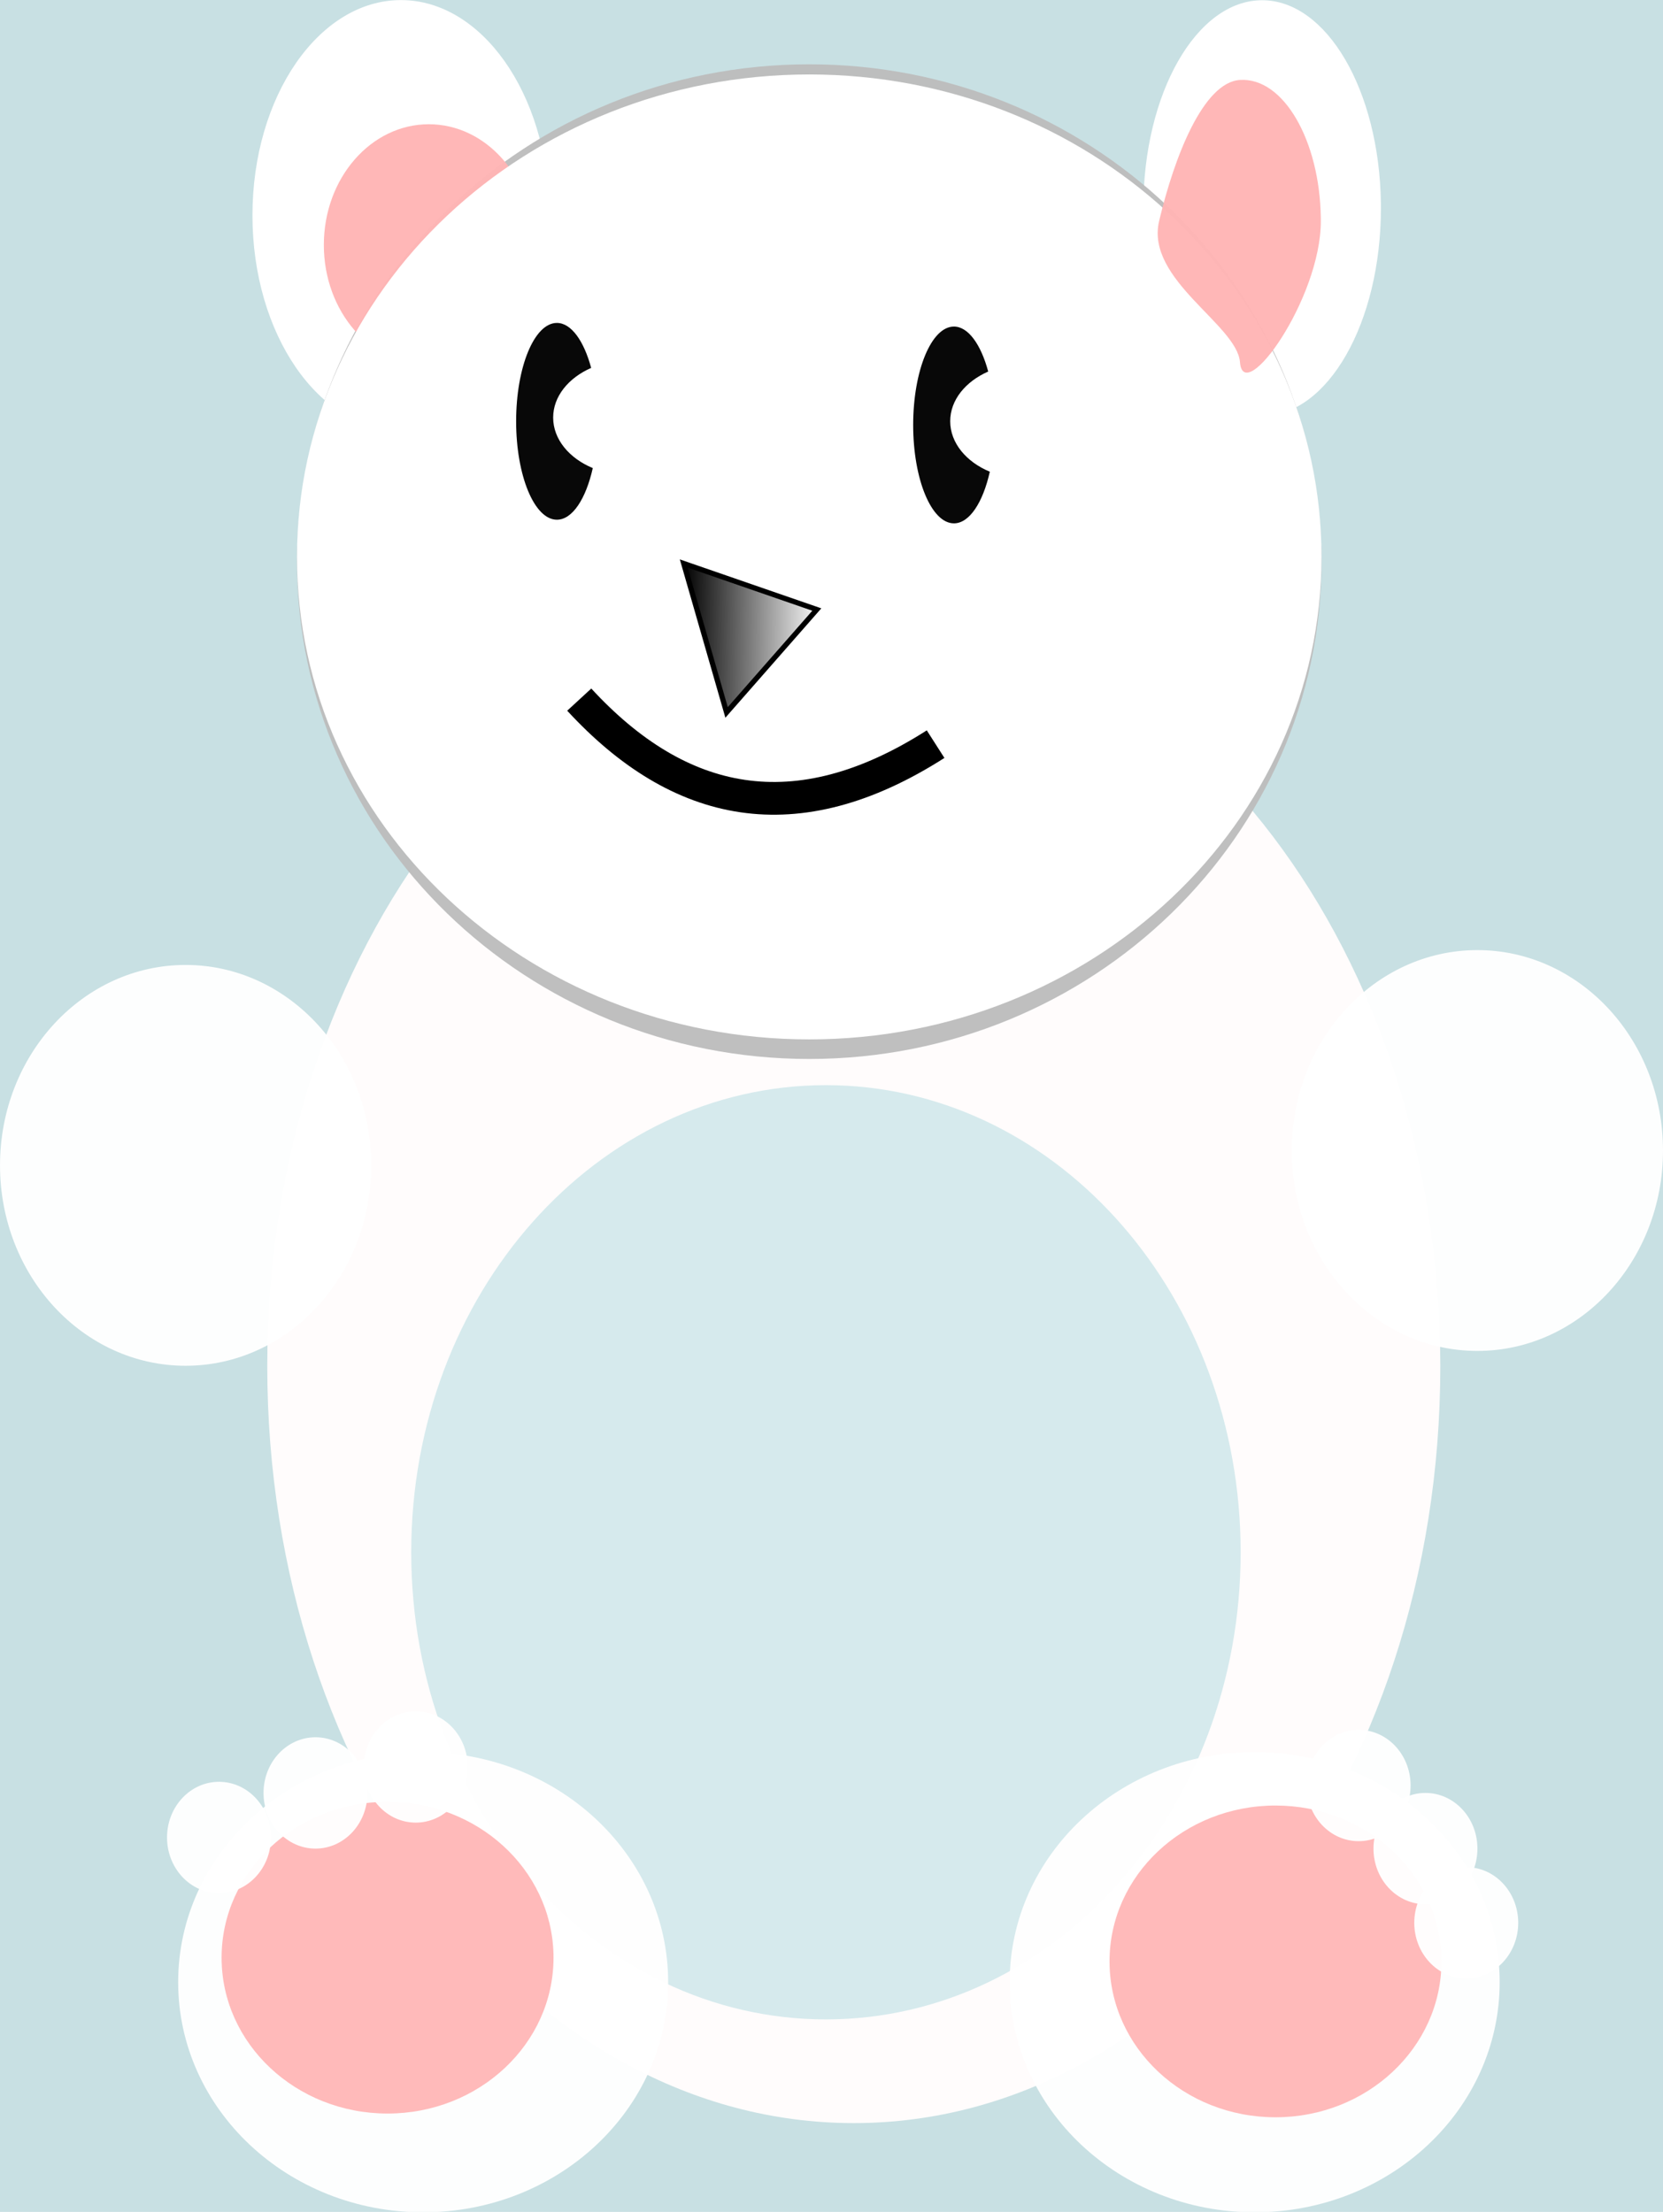 <svg xmlns="http://www.w3.org/2000/svg" viewBox="0 0 320 425.71"><defs><linearGradient id="a" y2="1642.9" gradientUnits="userSpaceOnUse" x2="551.93" gradientTransform="rotate(.648 2459.664 56526.23)" y1="1642.9" x1="525.21"><stop offset="0"/><stop offset="1" stop-color="#fff"/></linearGradient></defs><path fill="#c8e0e3" d="M-11.43-10H360v460H-11.43z"/><path d="M265.72 40.045c0 22.091-10.233 40-22.857 40s-22.857-17.909-22.857-40 10.233-40 22.857-40c12.398 0 22.536 17.298 22.85 38.988M105.72 41.445c0 22.88-12.792 41.429-28.571 41.429-15.78 0-28.571-18.548-28.571-41.429C48.578 18.565 61.37.016 77.149.016c15.498 0 28.17 17.915 28.562 40.38" fill="#fff"/><path d="M277.15 262.917c0 80.5-50.53 145.7-112.86 145.7-62.329 0-112.86-65.238-112.86-145.71 0-80.476 50.528-145.71 112.86-145.71 61.217 0 111.27 63.013 112.82 142.03" fill="#fffcfc"/><path d="M238.732 298.756c0 49.652-35.729 89.904-79.802 89.904s-79.802-40.251-79.802-89.904c0-49.652 35.729-89.904 79.802-89.904 43.287 0 78.681 38.878 79.776 87.628" fill="#d6eaed"/><path d="M254.29 108.05c0 52.88-44.13 95.762-98.57 95.762s-98.571-42.854-98.571-95.717c0-52.864 44.132-95.717 98.571-95.717 53.468 0 97.187 41.392 98.54 93.295" fill-opacity=".965" fill="#bdbdbd"/><path d="M102.72 47.145c0 12.832-9.045 23.234-20.203 23.234S62.314 59.977 62.314 47.145s9.045-23.234 20.203-23.234c10.959 0 19.919 10.047 20.197 22.646" fill-opacity=".965" fill="#ffb5b5"/><path d="M254.29 107.145c0 51.3-44.13 92.9-98.57 92.9s-98.571-41.574-98.571-92.857c0-51.284 44.132-92.857 98.571-92.857 53.468 0 97.187 40.155 98.54 90.507" fill="#fff"/><path d="M1146.2 1610.2l25.616 8.862-17.368 19.805-8.248-28.667z" stroke="#000" fill="url(#a)" transform="translate(-1014.64 -1501.75)"/><path d="M111.46 134.65c19.249 20.898 41.708 25.747 68.571 8.572" stroke-linejoin="round" stroke="#000" stroke-width="6.3" fill="none"/><path d="M128.57 381.502c0 24.458-21.107 44.286-47.143 44.286s-47.143-19.827-47.143-44.286c0-24.458 21.107-44.286 47.143-44.286 25.572 0 46.481 19.151 47.128 43.165" fill-opacity=".965" fill="#fff"/><path d="M106.51 376.778c0 16.568-14.298 30-31.935 30s-31.936-13.431-31.936-30c0-16.568 14.299-30 31.936-30 17.323 0 31.487 12.973 31.926 29.24" fill-opacity=".965" fill="#ffb8b8"/><path d="M288.57 381.502c0 24.458-21.107 44.286-47.143 44.286s-47.143-19.827-47.143-44.286c0-24.458 21.107-44.286 47.143-44.286 25.572 0 46.481 19.151 47.128 43.165" fill-opacity=".965" fill="#fff"/><path d="M277.37 377.498c0 16.568-14.298 30-31.935 30s-31.936-13.431-31.936-30c0-16.568 14.299-30 31.936-30 17.323 0 31.487 12.973 31.926 29.24" fill-opacity=".965" fill="#ffb8b8"/><path d="M52.14 353.645c0 5.917-4.477 10.714-10 10.714s-10-4.797-10-10.714c0-5.917 4.477-10.714 10-10.714 5.424 0 9.86 4.633 9.997 10.443" fill-opacity=".965" fill="#fff"/><path d="M70.71 345.074c0 5.917-4.477 10.714-10 10.714s-10-4.797-10-10.714c0-5.917 4.477-10.714 10-10.714 5.424 0 9.86 4.633 9.997 10.443" fill-opacity=".965" fill="#fff"/><path d="M90 340.074c0 5.917-4.477 10.714-10 10.714s-10-4.797-10-10.714c0-5.917 4.477-10.714 10-10.714 5.424 0 9.86 4.633 9.997 10.443M271.43 343.645c0 5.917-4.477 10.714-10 10.714s-10-4.797-10-10.714c0-5.917 4.477-10.714 10-10.714 5.424 0 9.86 4.633 9.997 10.443" fill-opacity=".965" fill="#fff"/><path d="M284.29 355.788c0 5.917-4.477 10.714-10 10.714s-10-4.797-10-10.714c0-5.917 4.477-10.714 10-10.714 5.424 0 9.86 4.633 9.997 10.443" fill-opacity=".965" fill="#fff"/><path d="M292.14 370.074c0 5.917-4.477 10.714-10 10.714s-10-4.797-10-10.714c0-5.918 4.477-10.714 10-10.714 5.424 0 9.86 4.633 9.997 10.443" fill-opacity=".965" fill="#fff"/><path d="M254.16 42.55c0 15.001-14.898 35.73-15.56 27.162-.558-7.218-18.219-15.898-15.56-27.162 2.92-12.365 8.504-26.723 15.56-27.162 8.424-.524 15.342 11.746 15.555 26.475" fill-opacity=".965" fill="#ffb5b5"/><path d="M320 221.431c0 21.302-15.99 38.572-35.714 38.572s-35.714-17.269-35.714-38.572c0-21.302 15.99-38.571 35.714-38.571 19.372 0 35.213 16.68 35.703 37.595M71.43 224.288c0 21.302-15.99 38.572-35.714 38.572S.002 245.591.002 224.288c0-21.302 15.99-38.571 35.714-38.571 19.372 0 35.213 16.68 35.703 37.595" fill-opacity=".965" fill="#fff"/><path d="M107.16 62.15c-4.34 0-7.844 8.484-7.844 18.938s3.505 18.938 7.844 18.938c2.988 0 5.578-4.021 6.906-9.937-4.529-1.883-7.625-5.535-7.625-9.72 0-4.086 2.955-7.644 7.313-9.562-1.403-5.2-3.836-8.656-6.594-8.656zM183.56 62.85c-4.34 0-7.844 8.483-7.844 18.938s3.505 18.938 7.844 18.938c2.988 0 5.578-4.021 6.906-9.938-4.529-1.882-7.625-5.534-7.625-9.718 0-4.087 2.955-7.645 7.313-9.563-1.403-5.2-3.836-8.656-6.594-8.656z" fill-opacity=".965"/></svg>